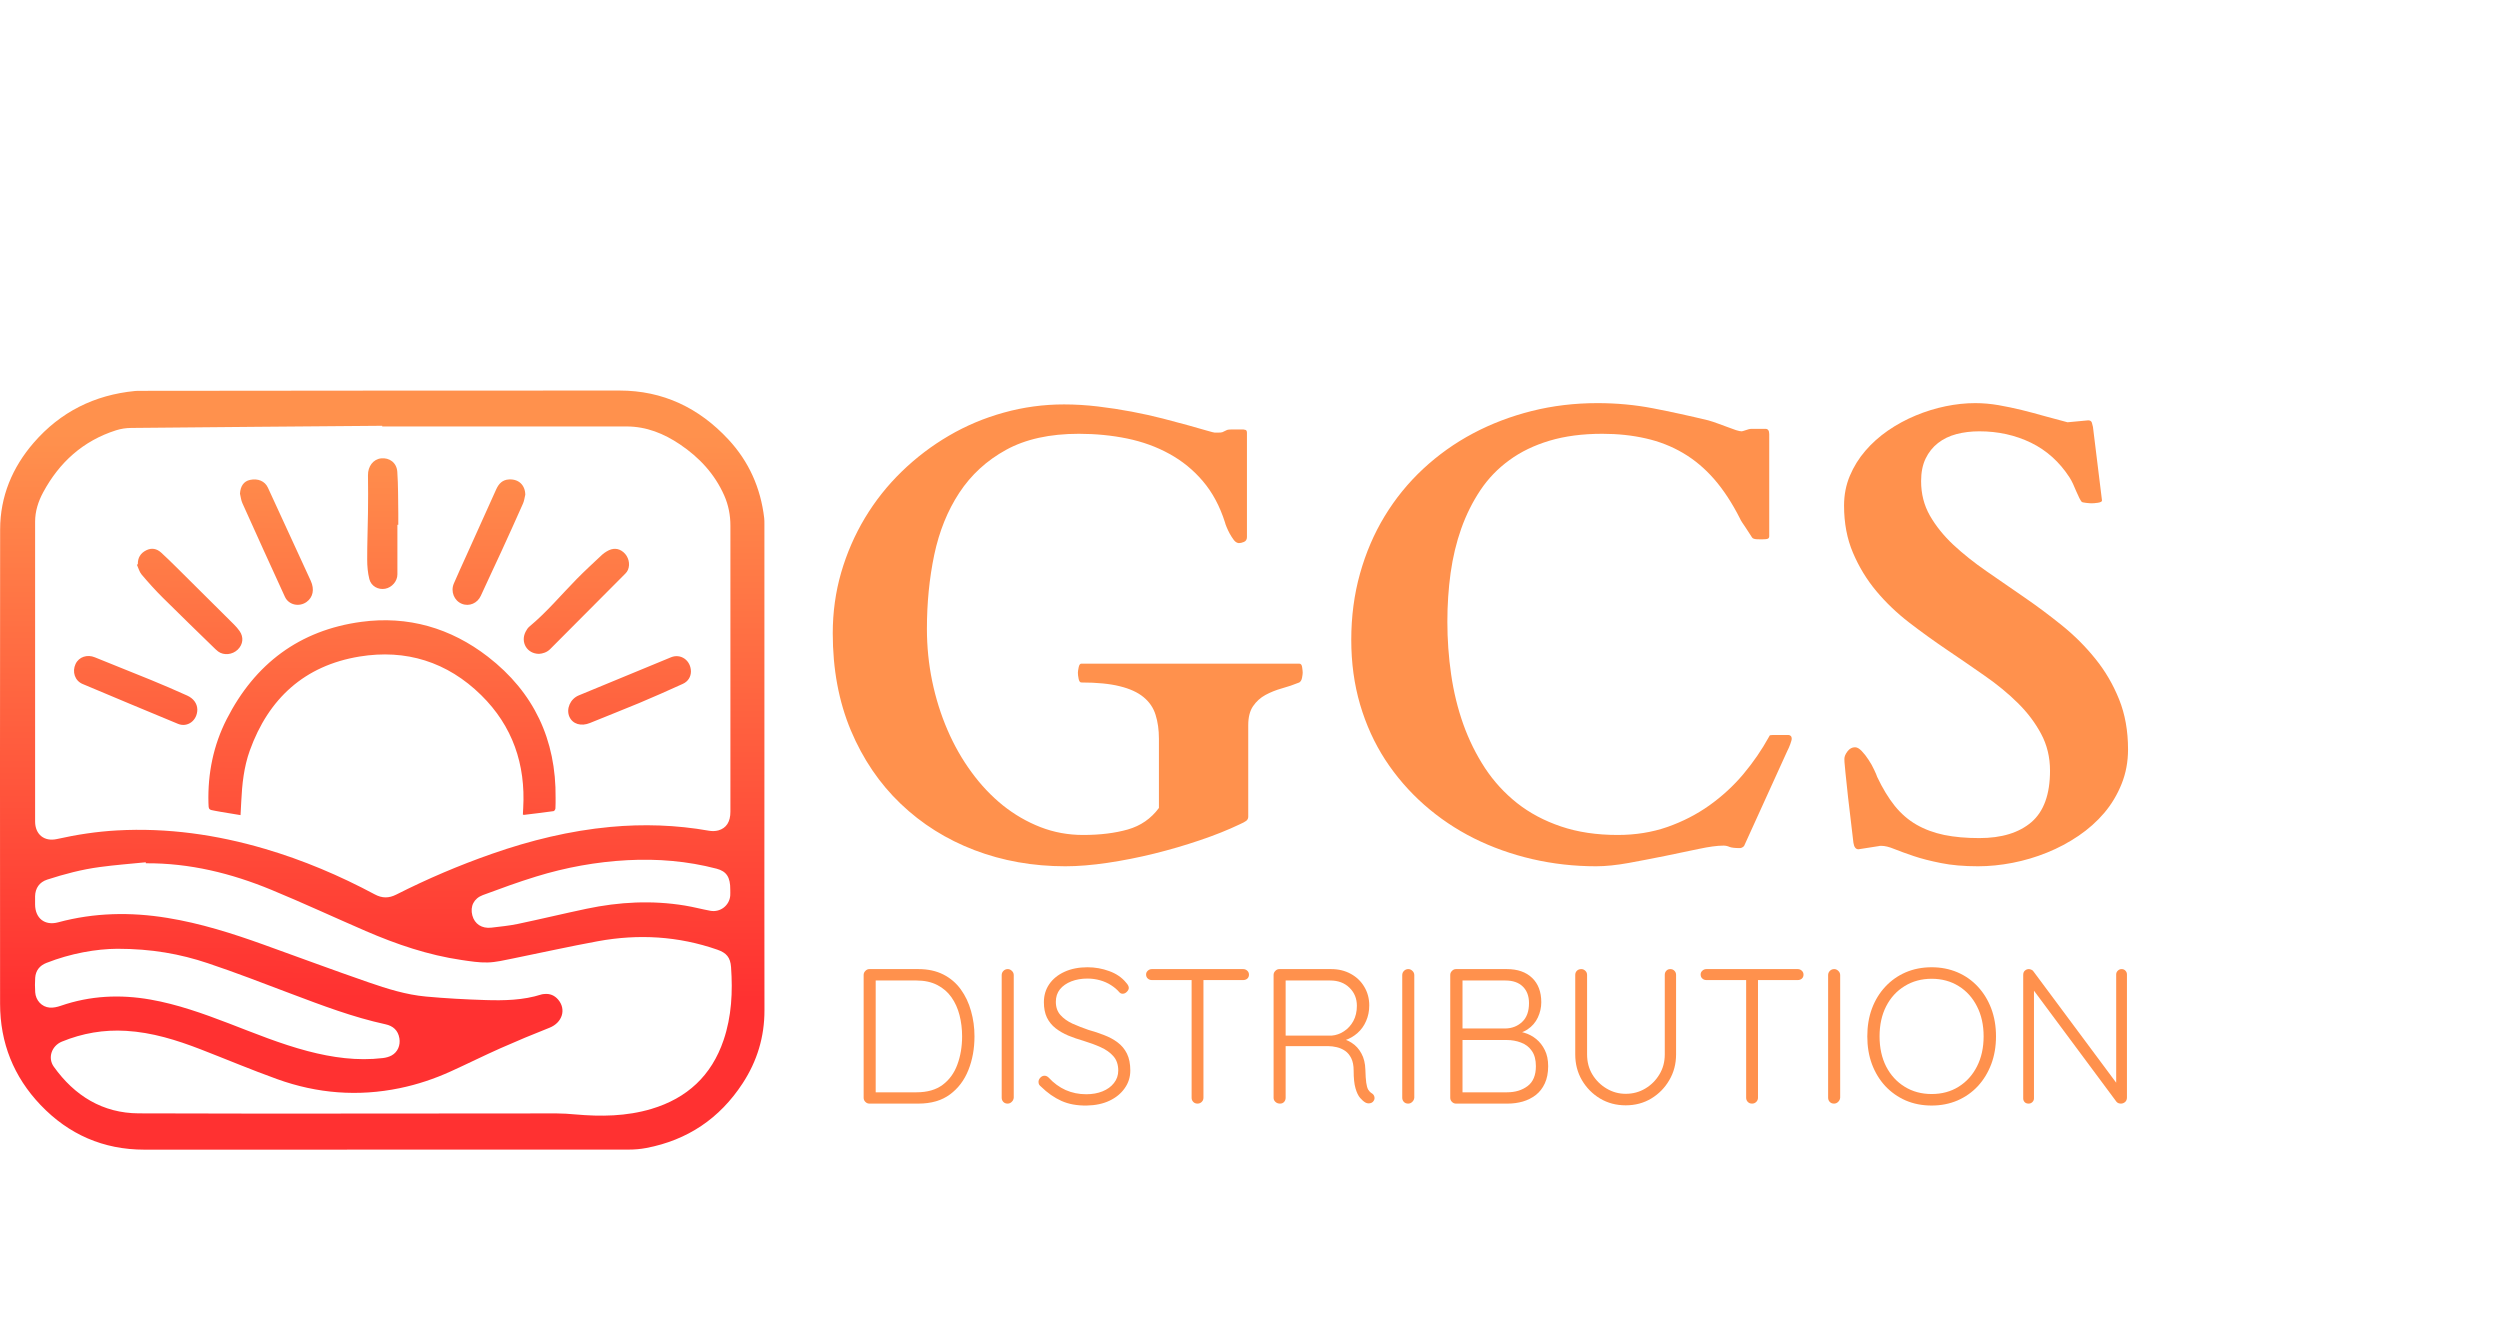 <svg xmlns="http://www.w3.org/2000/svg" xmlns:xlink="http://www.w3.org/1999/xlink" width="484" zoomAndPan="magnify" viewBox="0 0 363 192" height="256" preserveAspectRatio="xMidYMid meet" version="1.0"><defs><g/><clipPath id="fca729db07"><path d="M 0 56.695 L 111 56.695 L 111 166.945 L 0 166.945 Z M 0 56.695 " clip-rule="nonzero"/></clipPath><clipPath id="5cd22dae1b"><path d="M 110.992 111.797 C 110.992 123.43 110.977 135.059 111 146.691 C 111.008 150.559 109.93 154.09 107.832 157.297 C 104.504 162.398 99.828 165.547 93.844 166.688 C 92.98 166.855 92.086 166.922 91.207 166.922 C 67.789 166.938 44.371 166.938 20.953 166.93 C 15.016 166.93 9.977 164.73 5.891 160.445 C 1.984 156.348 0.012 151.418 0.012 145.738 C 0 122.785 -0.012 99.828 0.02 76.875 C 0.027 72.082 1.781 67.883 4.895 64.285 C 8.773 59.809 13.715 57.348 19.594 56.773 C 19.879 56.742 20.172 56.75 20.457 56.75 C 43.625 56.73 66.785 56.699 89.949 56.707 C 96.25 56.707 101.492 59.215 105.754 63.801 C 108.746 67.016 110.449 70.852 110.961 75.219 C 110.996 75.504 110.992 75.797 110.992 76.086 C 110.992 87.988 110.992 99.895 110.992 111.797 L 110.988 111.797 Z M 55.5 61.926 C 55.5 61.891 55.5 61.859 55.5 61.824 C 43.352 61.926 31.199 62.016 19.051 62.137 C 18.312 62.141 17.551 62.254 16.848 62.48 C 12.07 64.004 8.613 67.125 6.258 71.504 C 5.551 72.816 5.098 74.238 5.098 75.75 C 5.09 90.262 5.09 104.766 5.098 119.277 C 5.098 121.168 6.43 122.238 8.27 121.828 C 11.145 121.184 14.047 120.742 16.988 120.578 C 24.312 120.172 31.461 121.191 38.477 123.258 C 44.02 124.891 49.32 127.137 54.414 129.863 C 55.492 130.441 56.461 130.441 57.551 129.887 C 62.043 127.609 66.664 125.641 71.422 123.977 C 77.008 122.023 82.719 120.621 88.621 120.07 C 93.414 119.625 98.191 119.781 102.938 120.621 C 103.375 120.699 103.867 120.691 104.293 120.578 C 105.48 120.25 106.055 119.316 106.055 117.863 C 106.055 104.02 106.055 90.172 106.055 76.328 C 106.055 74.809 105.777 73.348 105.164 71.957 C 103.781 68.824 101.543 66.422 98.738 64.531 C 96.402 62.957 93.863 61.922 90.984 61.922 C 79.156 61.926 67.328 61.926 55.5 61.926 Z M 21.176 125.352 C 21.172 125.301 21.168 125.254 21.164 125.203 C 18.938 125.426 16.699 125.594 14.48 125.895 C 11.883 126.242 9.352 126.91 6.855 127.719 C 5.727 128.086 5.121 128.953 5.094 130.141 C 5.086 130.531 5.09 130.926 5.094 131.316 C 5.102 133.332 6.5 134.445 8.441 133.922 C 13.684 132.504 18.977 132.41 24.309 133.281 C 29.113 134.062 33.723 135.523 38.285 137.164 C 43.355 138.984 48.406 140.871 53.496 142.629 C 56.207 143.566 58.969 144.438 61.844 144.699 C 64.699 144.961 67.57 145.117 70.441 145.207 C 73.191 145.293 75.949 145.246 78.617 144.395 C 78.746 144.352 78.887 144.344 79.02 144.332 C 79.844 144.242 80.52 144.527 81.055 145.156 C 82.258 146.582 81.629 148.496 79.801 149.223 C 77.414 150.164 75.043 151.152 72.699 152.191 C 70.262 153.273 67.871 154.469 65.441 155.57 C 63.066 156.648 60.602 157.473 58.047 158 C 52 159.254 46.059 158.781 40.273 156.699 C 36.531 155.355 32.863 153.809 29.156 152.371 C 25.656 151.016 22.094 149.902 18.312 149.68 C 15.086 149.484 11.977 150.016 8.988 151.242 C 7.492 151.859 6.895 153.598 7.809 154.883 C 10.832 159.113 14.918 161.641 20.148 161.66 C 40.375 161.73 60.598 161.668 80.824 161.668 C 81.719 161.668 82.621 161.734 83.516 161.812 C 87.25 162.145 90.953 162.098 94.582 161.016 C 99.766 159.469 103.316 156.188 105.066 151.023 C 106.234 147.574 106.402 144.016 106.148 140.422 C 106.051 139.027 105.488 138.355 104.164 137.895 C 98.492 135.918 92.691 135.586 86.816 136.664 C 82.672 137.422 78.559 138.348 74.43 139.18 C 73.23 139.418 72.023 139.719 70.812 139.75 C 69.547 139.785 68.27 139.574 67.012 139.391 C 62.168 138.68 57.57 137.117 53.094 135.18 C 48.523 133.203 44.008 131.102 39.406 129.203 C 33.578 126.797 27.531 125.305 21.172 125.348 Z M 17.035 137.762 C 13.988 137.781 10.293 138.418 6.738 139.816 C 5.762 140.199 5.188 140.914 5.109 141.965 C 5.062 142.66 5.066 143.359 5.109 144.059 C 5.18 145.25 6.059 146.219 7.227 146.305 C 7.75 146.344 8.312 146.215 8.816 146.043 C 13.082 144.566 17.43 144.363 21.844 145.137 C 25.762 145.828 29.492 147.164 33.191 148.582 C 36.98 150.039 40.738 151.586 44.68 152.621 C 48.254 153.559 51.875 154.07 55.574 153.633 C 56.02 153.582 56.488 153.461 56.875 153.246 C 57.75 152.758 58.16 151.777 57.992 150.758 C 57.801 149.605 57.074 148.965 55.977 148.727 C 51.262 147.703 46.766 145.988 42.266 144.293 C 38.246 142.773 34.234 141.215 30.16 139.852 C 26.164 138.516 22.035 137.762 17.035 137.762 Z M 106.035 129.184 C 106.055 127.375 105.492 126.512 104.047 126.133 C 99.801 125.023 95.488 124.672 91.113 124.898 C 86.594 125.137 82.172 125.941 77.855 127.27 C 75.246 128.07 72.676 129.016 70.113 129.965 C 68.785 130.457 68.242 131.621 68.582 132.914 C 68.91 134.164 69.965 134.859 71.348 134.695 C 72.629 134.543 73.918 134.418 75.18 134.156 C 78.52 133.453 81.84 132.652 85.176 131.949 C 89.906 130.953 94.672 130.699 99.457 131.488 C 100.695 131.691 101.914 132.02 103.148 132.246 C 104.582 132.508 105.91 131.48 106.031 130.051 C 106.055 129.766 106.035 129.473 106.035 129.184 Z M 35.031 116.363 C 35.148 113.852 35.418 111.352 36.27 108.98 C 38.988 101.426 44.215 96.645 52.188 95.332 C 58.941 94.223 64.957 96.102 69.867 100.934 C 74.426 105.414 76.332 110.98 75.969 117.344 C 75.949 117.66 75.938 117.977 75.922 118.273 C 76.02 118.305 76.051 118.328 76.082 118.32 C 77.516 118.148 78.949 117.977 80.379 117.777 C 80.488 117.762 80.637 117.535 80.648 117.398 C 80.684 116.891 80.664 116.375 80.672 115.867 C 80.766 107.41 77.516 100.516 70.844 95.355 C 65.441 91.176 59.234 89.379 52.457 90.293 C 43.492 91.504 37.012 96.379 32.918 104.418 C 30.98 108.219 30.156 112.301 30.266 116.57 C 30.289 117.566 30.297 117.566 31.219 117.727 C 31.504 117.773 31.789 117.832 32.074 117.883 C 33.004 118.039 33.938 118.191 34.926 118.355 C 34.961 117.648 35 117.004 35.031 116.363 Z M 19.879 81.992 C 20.102 82.473 20.23 83.031 20.559 83.418 C 21.547 84.586 22.574 85.727 23.66 86.805 C 26.176 89.312 28.738 91.777 31.285 94.262 C 31.406 94.379 31.535 94.492 31.672 94.594 C 32.492 95.203 33.746 95.078 34.523 94.32 C 35.297 93.562 35.41 92.52 34.789 91.629 C 34.547 91.281 34.262 90.961 33.961 90.66 C 31.191 87.898 28.414 85.141 25.637 82.387 C 24.898 81.656 24.16 80.93 23.391 80.23 C 22.754 79.656 22.012 79.508 21.219 79.91 C 20.395 80.324 19.988 81.004 20.016 81.934 C 19.973 81.953 19.926 81.973 19.879 81.992 Z M 79.895 94.238 C 83.531 90.586 87.168 86.934 90.805 83.281 C 90.957 83.129 91.098 82.941 91.18 82.742 C 91.539 81.879 91.262 80.816 90.535 80.188 C 89.816 79.57 88.984 79.523 88.09 80.066 C 87.859 80.207 87.629 80.359 87.43 80.543 C 86.195 81.711 84.934 82.855 83.746 84.066 C 81.469 86.383 79.387 88.887 76.875 90.973 C 76.637 91.168 76.449 91.461 76.309 91.746 C 75.551 93.258 76.516 94.926 78.266 94.941 C 78.809 94.902 79.41 94.727 79.898 94.238 Z M 73.93 69.613 C 72.953 69.656 72.418 70.242 72.055 71.039 C 70.613 74.215 69.188 77.398 67.754 80.582 C 67.133 81.961 66.496 83.336 65.898 84.727 C 65.398 85.883 65.945 87.227 67.062 87.672 C 68.141 88.109 69.328 87.582 69.812 86.512 C 70.789 84.359 71.809 82.227 72.797 80.074 C 73.859 77.758 74.914 75.434 75.945 73.102 C 76.121 72.703 76.164 72.25 76.273 71.824 C 76.242 70.422 75.309 69.547 73.93 69.613 Z M 35.191 73.051 C 37.238 77.594 39.289 82.137 41.371 86.66 C 41.922 87.852 43.445 88.168 44.512 87.406 C 45.449 86.734 45.691 85.578 45.121 84.332 C 43.051 79.816 40.973 75.305 38.895 70.797 C 38.461 69.859 37.453 69.434 36.309 69.68 C 35.402 69.875 34.91 70.574 34.844 71.68 C 34.957 72.137 35 72.629 35.191 73.051 Z M 57.832 76.199 C 57.832 75.656 57.84 75.109 57.832 74.566 C 57.797 72.543 57.828 70.512 57.688 68.496 C 57.594 67.176 56.539 66.422 55.332 66.555 C 54.188 66.68 53.41 67.727 53.43 69 C 53.461 70.836 53.453 72.676 53.43 74.516 C 53.402 76.762 53.309 79.008 53.316 81.254 C 53.316 82.199 53.398 83.168 53.629 84.082 C 53.887 85.121 54.93 85.672 55.93 85.484 C 56.922 85.301 57.707 84.375 57.703 83.398 C 57.699 81 57.703 78.598 57.703 76.199 C 57.746 76.199 57.789 76.199 57.836 76.199 Z M 97.441 95.434 C 95.305 96.309 93.172 97.195 91.039 98.078 C 88.699 99.043 86.359 100 84.023 100.977 C 82.801 101.488 82.184 102.922 82.668 104.055 C 83.141 105.148 84.391 105.504 85.664 104.977 C 88.047 103.992 90.457 103.07 92.836 102.07 C 94.949 101.188 97.039 100.25 99.129 99.305 C 99.93 98.945 100.309 98.266 100.324 97.523 C 100.32 95.875 98.836 94.863 97.441 95.434 Z M 27.188 101 C 25.441 100.207 23.676 99.453 21.902 98.723 C 19.203 97.613 16.48 96.559 13.781 95.445 C 12.676 94.984 11.461 95.363 10.969 96.418 C 10.445 97.539 10.871 98.84 11.98 99.309 C 16.594 101.254 21.219 103.191 25.852 105.105 C 27.215 105.668 28.652 104.633 28.652 103.012 C 28.629 102.121 28.074 101.406 27.188 101 Z M 27.188 101 " clip-rule="nonzero"/></clipPath><linearGradient x1="338.51" gradientTransform="matrix(0.164, 0, 0, 0.164, 0, 56.706)" y1="673.547" x2="340.358" gradientUnits="userSpaceOnUse" y2="-0.967" id="872139aefa"><stop stop-opacity="1" stop-color="rgb(100%, 19.22%, 19.22%)" offset="0"/><stop stop-opacity="1" stop-color="rgb(100%, 19.22%, 19.22%)" offset="0.003"/><stop stop-opacity="1" stop-color="rgb(100%, 19.22%, 19.22%)" offset="0.125"/><stop stop-opacity="1" stop-color="rgb(100%, 19.22%, 19.22%)" offset="0.188"/><stop stop-opacity="1" stop-color="rgb(100%, 19.292%, 19.24%)" offset="0.203"/><stop stop-opacity="1" stop-color="rgb(100%, 19.563%, 19.319%)" offset="0.207"/><stop stop-opacity="1" stop-color="rgb(100%, 19.763%, 19.379%)" offset="0.211"/><stop stop-opacity="1" stop-color="rgb(100%, 19.963%, 19.437%)" offset="0.215"/><stop stop-opacity="1" stop-color="rgb(100%, 20.163%, 19.495%)" offset="0.219"/><stop stop-opacity="1" stop-color="rgb(100%, 20.363%, 19.553%)" offset="0.223"/><stop stop-opacity="1" stop-color="rgb(100%, 20.563%, 19.611%)" offset="0.227"/><stop stop-opacity="1" stop-color="rgb(100%, 20.763%, 19.669%)" offset="0.23"/><stop stop-opacity="1" stop-color="rgb(100%, 20.963%, 19.728%)" offset="0.234"/><stop stop-opacity="1" stop-color="rgb(100%, 21.162%, 19.786%)" offset="0.238"/><stop stop-opacity="1" stop-color="rgb(100%, 21.362%, 19.844%)" offset="0.242"/><stop stop-opacity="1" stop-color="rgb(100%, 21.562%, 19.902%)" offset="0.246"/><stop stop-opacity="1" stop-color="rgb(100%, 21.762%, 19.962%)" offset="0.25"/><stop stop-opacity="1" stop-color="rgb(100%, 21.962%, 20.02%)" offset="0.254"/><stop stop-opacity="1" stop-color="rgb(100%, 22.162%, 20.078%)" offset="0.258"/><stop stop-opacity="1" stop-color="rgb(100%, 22.362%, 20.135%)" offset="0.262"/><stop stop-opacity="1" stop-color="rgb(100%, 22.562%, 20.193%)" offset="0.266"/><stop stop-opacity="1" stop-color="rgb(100%, 22.76%, 20.251%)" offset="0.27"/><stop stop-opacity="1" stop-color="rgb(100%, 22.96%, 20.311%)" offset="0.273"/><stop stop-opacity="1" stop-color="rgb(100%, 23.16%, 20.369%)" offset="0.277"/><stop stop-opacity="1" stop-color="rgb(100%, 23.36%, 20.427%)" offset="0.281"/><stop stop-opacity="1" stop-color="rgb(100%, 23.56%, 20.485%)" offset="0.285"/><stop stop-opacity="1" stop-color="rgb(100%, 23.759%, 20.544%)" offset="0.289"/><stop stop-opacity="1" stop-color="rgb(100%, 23.959%, 20.602%)" offset="0.293"/><stop stop-opacity="1" stop-color="rgb(100%, 24.159%, 20.66%)" offset="0.297"/><stop stop-opacity="1" stop-color="rgb(100%, 24.359%, 20.718%)" offset="0.301"/><stop stop-opacity="1" stop-color="rgb(100%, 24.559%, 20.776%)" offset="0.305"/><stop stop-opacity="1" stop-color="rgb(100%, 24.759%, 20.834%)" offset="0.309"/><stop stop-opacity="1" stop-color="rgb(100%, 24.959%, 20.894%)" offset="0.312"/><stop stop-opacity="1" stop-color="rgb(100%, 25.159%, 20.952%)" offset="0.316"/><stop stop-opacity="1" stop-color="rgb(100%, 25.359%, 21.01%)" offset="0.32"/><stop stop-opacity="1" stop-color="rgb(100%, 25.557%, 21.068%)" offset="0.324"/><stop stop-opacity="1" stop-color="rgb(100%, 25.757%, 21.126%)" offset="0.328"/><stop stop-opacity="1" stop-color="rgb(100%, 25.957%, 21.184%)" offset="0.332"/><stop stop-opacity="1" stop-color="rgb(100%, 26.157%, 21.243%)" offset="0.336"/><stop stop-opacity="1" stop-color="rgb(100%, 26.357%, 21.301%)" offset="0.34"/><stop stop-opacity="1" stop-color="rgb(100%, 26.556%, 21.359%)" offset="0.344"/><stop stop-opacity="1" stop-color="rgb(100%, 26.756%, 21.417%)" offset="0.348"/><stop stop-opacity="1" stop-color="rgb(100%, 26.956%, 21.477%)" offset="0.352"/><stop stop-opacity="1" stop-color="rgb(100%, 27.156%, 21.535%)" offset="0.355"/><stop stop-opacity="1" stop-color="rgb(100%, 27.356%, 21.593%)" offset="0.359"/><stop stop-opacity="1" stop-color="rgb(100%, 27.556%, 21.651%)" offset="0.363"/><stop stop-opacity="1" stop-color="rgb(100%, 27.756%, 21.709%)" offset="0.367"/><stop stop-opacity="1" stop-color="rgb(100%, 27.956%, 21.767%)" offset="0.371"/><stop stop-opacity="1" stop-color="rgb(100%, 28.156%, 21.826%)" offset="0.375"/><stop stop-opacity="1" stop-color="rgb(100%, 28.355%, 21.884%)" offset="0.379"/><stop stop-opacity="1" stop-color="rgb(100%, 28.555%, 21.942%)" offset="0.383"/><stop stop-opacity="1" stop-color="rgb(100%, 28.754%, 22%)" offset="0.387"/><stop stop-opacity="1" stop-color="rgb(100%, 28.954%, 22.06%)" offset="0.391"/><stop stop-opacity="1" stop-color="rgb(100%, 29.153%, 22.118%)" offset="0.395"/><stop stop-opacity="1" stop-color="rgb(100%, 29.353%, 22.176%)" offset="0.398"/><stop stop-opacity="1" stop-color="rgb(100%, 29.553%, 22.234%)" offset="0.402"/><stop stop-opacity="1" stop-color="rgb(100%, 29.753%, 22.292%)" offset="0.406"/><stop stop-opacity="1" stop-color="rgb(100%, 29.953%, 22.35%)" offset="0.41"/><stop stop-opacity="1" stop-color="rgb(100%, 30.153%, 22.409%)" offset="0.414"/><stop stop-opacity="1" stop-color="rgb(100%, 30.353%, 22.467%)" offset="0.418"/><stop stop-opacity="1" stop-color="rgb(100%, 30.553%, 22.525%)" offset="0.422"/><stop stop-opacity="1" stop-color="rgb(100%, 30.753%, 22.583%)" offset="0.426"/><stop stop-opacity="1" stop-color="rgb(100%, 30.952%, 22.643%)" offset="0.43"/><stop stop-opacity="1" stop-color="rgb(100%, 31.152%, 22.701%)" offset="0.434"/><stop stop-opacity="1" stop-color="rgb(100%, 31.352%, 22.758%)" offset="0.438"/><stop stop-opacity="1" stop-color="rgb(100%, 31.551%, 22.816%)" offset="0.441"/><stop stop-opacity="1" stop-color="rgb(100%, 31.75%, 22.874%)" offset="0.445"/><stop stop-opacity="1" stop-color="rgb(100%, 31.95%, 22.932%)" offset="0.449"/><stop stop-opacity="1" stop-color="rgb(100%, 32.15%, 22.992%)" offset="0.453"/><stop stop-opacity="1" stop-color="rgb(100%, 32.35%, 23.05%)" offset="0.457"/><stop stop-opacity="1" stop-color="rgb(100%, 32.55%, 23.108%)" offset="0.461"/><stop stop-opacity="1" stop-color="rgb(100%, 32.75%, 23.166%)" offset="0.465"/><stop stop-opacity="1" stop-color="rgb(100%, 32.95%, 23.224%)" offset="0.469"/><stop stop-opacity="1" stop-color="rgb(100%, 33.15%, 23.282%)" offset="0.473"/><stop stop-opacity="1" stop-color="rgb(100%, 33.35%, 23.341%)" offset="0.477"/><stop stop-opacity="1" stop-color="rgb(100%, 33.55%, 23.399%)" offset="0.48"/><stop stop-opacity="1" stop-color="rgb(100%, 33.749%, 23.457%)" offset="0.484"/><stop stop-opacity="1" stop-color="rgb(100%, 33.949%, 23.515%)" offset="0.488"/><stop stop-opacity="1" stop-color="rgb(100%, 34.149%, 23.575%)" offset="0.492"/><stop stop-opacity="1" stop-color="rgb(100%, 34.349%, 23.633%)" offset="0.496"/><stop stop-opacity="1" stop-color="rgb(100%, 34.549%, 23.691%)" offset="0.5"/><stop stop-opacity="1" stop-color="rgb(100%, 34.747%, 23.749%)" offset="0.504"/><stop stop-opacity="1" stop-color="rgb(100%, 34.947%, 23.807%)" offset="0.508"/><stop stop-opacity="1" stop-color="rgb(100%, 35.147%, 23.865%)" offset="0.512"/><stop stop-opacity="1" stop-color="rgb(100%, 35.347%, 23.924%)" offset="0.516"/><stop stop-opacity="1" stop-color="rgb(100%, 35.547%, 23.982%)" offset="0.52"/><stop stop-opacity="1" stop-color="rgb(100%, 35.747%, 24.04%)" offset="0.523"/><stop stop-opacity="1" stop-color="rgb(100%, 35.947%, 24.098%)" offset="0.527"/><stop stop-opacity="1" stop-color="rgb(100%, 36.147%, 24.158%)" offset="0.531"/><stop stop-opacity="1" stop-color="rgb(100%, 36.346%, 24.216%)" offset="0.535"/><stop stop-opacity="1" stop-color="rgb(100%, 36.546%, 24.274%)" offset="0.539"/><stop stop-opacity="1" stop-color="rgb(100%, 36.746%, 24.332%)" offset="0.543"/><stop stop-opacity="1" stop-color="rgb(100%, 36.946%, 24.39%)" offset="0.547"/><stop stop-opacity="1" stop-color="rgb(100%, 37.146%, 24.448%)" offset="0.551"/><stop stop-opacity="1" stop-color="rgb(100%, 37.346%, 24.507%)" offset="0.555"/><stop stop-opacity="1" stop-color="rgb(100%, 37.544%, 24.565%)" offset="0.559"/><stop stop-opacity="1" stop-color="rgb(100%, 37.744%, 24.623%)" offset="0.562"/><stop stop-opacity="1" stop-color="rgb(100%, 37.944%, 24.681%)" offset="0.566"/><stop stop-opacity="1" stop-color="rgb(100%, 38.144%, 24.741%)" offset="0.57"/><stop stop-opacity="1" stop-color="rgb(100%, 38.344%, 24.799%)" offset="0.574"/><stop stop-opacity="1" stop-color="rgb(100%, 38.544%, 24.857%)" offset="0.578"/><stop stop-opacity="1" stop-color="rgb(100%, 38.744%, 24.915%)" offset="0.582"/><stop stop-opacity="1" stop-color="rgb(100%, 38.943%, 24.973%)" offset="0.586"/><stop stop-opacity="1" stop-color="rgb(100%, 39.143%, 25.031%)" offset="0.59"/><stop stop-opacity="1" stop-color="rgb(100%, 39.343%, 25.09%)" offset="0.594"/><stop stop-opacity="1" stop-color="rgb(100%, 39.543%, 25.148%)" offset="0.598"/><stop stop-opacity="1" stop-color="rgb(100%, 39.743%, 25.206%)" offset="0.602"/><stop stop-opacity="1" stop-color="rgb(100%, 39.943%, 25.264%)" offset="0.605"/><stop stop-opacity="1" stop-color="rgb(100%, 40.143%, 25.322%)" offset="0.609"/><stop stop-opacity="1" stop-color="rgb(100%, 40.341%, 25.38%)" offset="0.613"/><stop stop-opacity="1" stop-color="rgb(100%, 40.541%, 25.439%)" offset="0.617"/><stop stop-opacity="1" stop-color="rgb(100%, 40.741%, 25.497%)" offset="0.621"/><stop stop-opacity="1" stop-color="rgb(100%, 40.941%, 25.555%)" offset="0.625"/><stop stop-opacity="1" stop-color="rgb(100%, 41.141%, 25.613%)" offset="0.629"/><stop stop-opacity="1" stop-color="rgb(100%, 41.341%, 25.673%)" offset="0.633"/><stop stop-opacity="1" stop-color="rgb(100%, 41.541%, 25.731%)" offset="0.637"/><stop stop-opacity="1" stop-color="rgb(100%, 41.74%, 25.789%)" offset="0.641"/><stop stop-opacity="1" stop-color="rgb(100%, 41.94%, 25.847%)" offset="0.645"/><stop stop-opacity="1" stop-color="rgb(100%, 42.14%, 25.905%)" offset="0.648"/><stop stop-opacity="1" stop-color="rgb(100%, 42.34%, 25.963%)" offset="0.652"/><stop stop-opacity="1" stop-color="rgb(100%, 42.54%, 26.022%)" offset="0.656"/><stop stop-opacity="1" stop-color="rgb(100%, 42.74%, 26.08%)" offset="0.66"/><stop stop-opacity="1" stop-color="rgb(100%, 42.94%, 26.138%)" offset="0.664"/><stop stop-opacity="1" stop-color="rgb(100%, 43.14%, 26.196%)" offset="0.668"/><stop stop-opacity="1" stop-color="rgb(100%, 43.34%, 26.256%)" offset="0.672"/><stop stop-opacity="1" stop-color="rgb(100%, 43.538%, 26.314%)" offset="0.676"/><stop stop-opacity="1" stop-color="rgb(100%, 43.738%, 26.372%)" offset="0.68"/><stop stop-opacity="1" stop-color="rgb(100%, 43.938%, 26.43%)" offset="0.684"/><stop stop-opacity="1" stop-color="rgb(100%, 44.138%, 26.488%)" offset="0.688"/><stop stop-opacity="1" stop-color="rgb(100%, 44.337%, 26.546%)" offset="0.691"/><stop stop-opacity="1" stop-color="rgb(100%, 44.537%, 26.605%)" offset="0.695"/><stop stop-opacity="1" stop-color="rgb(100%, 44.737%, 26.663%)" offset="0.699"/><stop stop-opacity="1" stop-color="rgb(100%, 44.937%, 26.721%)" offset="0.703"/><stop stop-opacity="1" stop-color="rgb(100%, 45.137%, 26.779%)" offset="0.707"/><stop stop-opacity="1" stop-color="rgb(100%, 45.337%, 26.839%)" offset="0.711"/><stop stop-opacity="1" stop-color="rgb(100%, 45.537%, 26.897%)" offset="0.715"/><stop stop-opacity="1" stop-color="rgb(100%, 45.737%, 26.955%)" offset="0.719"/><stop stop-opacity="1" stop-color="rgb(100%, 45.937%, 27.013%)" offset="0.723"/><stop stop-opacity="1" stop-color="rgb(100%, 46.136%, 27.071%)" offset="0.727"/><stop stop-opacity="1" stop-color="rgb(100%, 46.335%, 27.129%)" offset="0.73"/><stop stop-opacity="1" stop-color="rgb(100%, 46.535%, 27.188%)" offset="0.734"/><stop stop-opacity="1" stop-color="rgb(100%, 46.735%, 27.246%)" offset="0.738"/><stop stop-opacity="1" stop-color="rgb(100%, 46.935%, 27.304%)" offset="0.742"/><stop stop-opacity="1" stop-color="rgb(100%, 47.134%, 27.362%)" offset="0.746"/><stop stop-opacity="1" stop-color="rgb(100%, 47.334%, 27.42%)" offset="0.75"/><stop stop-opacity="1" stop-color="rgb(100%, 47.534%, 27.478%)" offset="0.754"/><stop stop-opacity="1" stop-color="rgb(100%, 47.734%, 27.538%)" offset="0.758"/><stop stop-opacity="1" stop-color="rgb(100%, 47.934%, 27.596%)" offset="0.762"/><stop stop-opacity="1" stop-color="rgb(100%, 48.134%, 27.654%)" offset="0.766"/><stop stop-opacity="1" stop-color="rgb(100%, 48.334%, 27.711%)" offset="0.77"/><stop stop-opacity="1" stop-color="rgb(100%, 48.534%, 27.771%)" offset="0.773"/><stop stop-opacity="1" stop-color="rgb(100%, 48.734%, 27.829%)" offset="0.777"/><stop stop-opacity="1" stop-color="rgb(100%, 48.933%, 27.887%)" offset="0.781"/><stop stop-opacity="1" stop-color="rgb(100%, 49.133%, 27.945%)" offset="0.785"/><stop stop-opacity="1" stop-color="rgb(100%, 49.333%, 28.003%)" offset="0.789"/><stop stop-opacity="1" stop-color="rgb(100%, 49.532%, 28.061%)" offset="0.793"/><stop stop-opacity="1" stop-color="rgb(100%, 49.731%, 28.12%)" offset="0.797"/><stop stop-opacity="1" stop-color="rgb(100%, 49.931%, 28.178%)" offset="0.801"/><stop stop-opacity="1" stop-color="rgb(100%, 50.131%, 28.236%)" offset="0.805"/><stop stop-opacity="1" stop-color="rgb(100%, 50.331%, 28.294%)" offset="0.809"/><stop stop-opacity="1" stop-color="rgb(100%, 50.531%, 28.354%)" offset="0.812"/><stop stop-opacity="1" stop-color="rgb(100%, 50.731%, 28.412%)" offset="0.816"/><stop stop-opacity="1" stop-color="rgb(100%, 50.931%, 28.47%)" offset="0.82"/><stop stop-opacity="1" stop-color="rgb(100%, 51.131%, 28.528%)" offset="0.824"/><stop stop-opacity="1" stop-color="rgb(100%, 51.331%, 28.586%)" offset="0.828"/><stop stop-opacity="1" stop-color="rgb(100%, 51.53%, 28.644%)" offset="0.832"/><stop stop-opacity="1" stop-color="rgb(100%, 51.73%, 28.703%)" offset="0.836"/><stop stop-opacity="1" stop-color="rgb(100%, 51.93%, 28.761%)" offset="0.84"/><stop stop-opacity="1" stop-color="rgb(100%, 52.13%, 28.819%)" offset="0.844"/><stop stop-opacity="1" stop-color="rgb(100%, 52.328%, 28.877%)" offset="0.848"/><stop stop-opacity="1" stop-color="rgb(100%, 52.528%, 28.937%)" offset="0.852"/><stop stop-opacity="1" stop-color="rgb(100%, 52.728%, 28.995%)" offset="0.855"/><stop stop-opacity="1" stop-color="rgb(100%, 52.928%, 29.053%)" offset="0.859"/><stop stop-opacity="1" stop-color="rgb(100%, 53.128%, 29.111%)" offset="0.863"/><stop stop-opacity="1" stop-color="rgb(100%, 53.328%, 29.169%)" offset="0.867"/><stop stop-opacity="1" stop-color="rgb(100%, 53.528%, 29.227%)" offset="0.871"/><stop stop-opacity="1" stop-color="rgb(100%, 53.728%, 29.286%)" offset="0.875"/><stop stop-opacity="1" stop-color="rgb(100%, 53.928%, 29.344%)" offset="0.879"/><stop stop-opacity="1" stop-color="rgb(100%, 54.128%, 29.402%)" offset="0.883"/><stop stop-opacity="1" stop-color="rgb(100%, 54.327%, 29.46%)" offset="0.887"/><stop stop-opacity="1" stop-color="rgb(100%, 54.527%, 29.52%)" offset="0.891"/><stop stop-opacity="1" stop-color="rgb(100%, 54.727%, 29.578%)" offset="0.895"/><stop stop-opacity="1" stop-color="rgb(100%, 54.927%, 29.636%)" offset="0.898"/><stop stop-opacity="1" stop-color="rgb(100%, 55.127%, 29.694%)" offset="0.902"/><stop stop-opacity="1" stop-color="rgb(100%, 55.327%, 29.752%)" offset="0.906"/><stop stop-opacity="1" stop-color="rgb(100%, 55.525%, 29.81%)" offset="0.91"/><stop stop-opacity="1" stop-color="rgb(100%, 55.725%, 29.869%)" offset="0.914"/><stop stop-opacity="1" stop-color="rgb(100%, 55.925%, 29.927%)" offset="0.918"/><stop stop-opacity="1" stop-color="rgb(100%, 56.125%, 29.985%)" offset="0.922"/><stop stop-opacity="1" stop-color="rgb(100%, 56.325%, 30.043%)" offset="0.926"/><stop stop-opacity="1" stop-color="rgb(100%, 56.525%, 30.101%)" offset="0.93"/><stop stop-opacity="1" stop-color="rgb(100%, 56.691%, 30.15%)" offset="0.938"/><stop stop-opacity="1" stop-color="rgb(100%, 56.859%, 30.199%)" offset="0.997"/><stop stop-opacity="1" stop-color="rgb(100%, 56.859%, 30.199%)" offset="1"/></linearGradient><clipPath id="1aec7af9ff"><rect x="0" width="199" y="0" height="127"/></clipPath><clipPath id="2ded29280e"><rect x="0" width="190" y="0" height="36"/></clipPath></defs><g clip-path="url(#fca729db07)"><g clip-path="url(#5cd22dae1b)"><path fill="url(#872139aefa)" d="M 0 56.699 L 0 166.938 L 111 166.938 L 111 56.699 Z M 0 56.699 " fill-rule="nonzero"/></g></g><g transform="matrix(1, 0, 0, 1, 115, 32)"><g clip-path="url(#1aec7af9ff)"><g fill="#ff914d" fill-opacity="1"><g transform="translate(0.682, 92.549)"><g><path d="M 5.234 -32.594 C 5.234 -35.656 5.641 -38.594 6.453 -41.406 C 7.273 -44.227 8.426 -46.875 9.906 -49.344 C 11.395 -51.82 13.176 -54.066 15.25 -56.078 C 17.332 -58.098 19.613 -59.832 22.094 -61.281 C 24.582 -62.738 27.242 -63.859 30.078 -64.641 C 32.91 -65.43 35.828 -65.828 38.828 -65.828 C 40.43 -65.828 42.066 -65.727 43.734 -65.531 C 45.398 -65.332 47.031 -65.082 48.625 -64.781 C 50.219 -64.477 51.723 -64.145 53.141 -63.781 C 54.566 -63.414 55.816 -63.082 56.891 -62.781 C 57.973 -62.477 58.852 -62.227 59.531 -62.031 C 60.219 -61.832 60.602 -61.734 60.688 -61.734 L 61.234 -61.734 C 61.484 -61.734 61.676 -61.754 61.812 -61.797 C 61.945 -61.848 62.066 -61.906 62.172 -61.969 C 62.273 -62.031 62.383 -62.082 62.5 -62.125 C 62.625 -62.164 62.812 -62.188 63.062 -62.188 L 64.875 -62.188 C 64.938 -62.188 65.035 -62.164 65.172 -62.125 C 65.305 -62.082 65.375 -61.938 65.375 -61.688 L 65.375 -46.562 C 65.375 -46.219 65.227 -45.984 64.938 -45.859 C 64.656 -45.742 64.406 -45.688 64.188 -45.688 C 63.914 -45.719 63.676 -45.867 63.469 -46.141 C 63.258 -46.422 63.062 -46.727 62.875 -47.062 C 62.695 -47.395 62.547 -47.711 62.422 -48.016 C 62.297 -48.316 62.219 -48.539 62.188 -48.688 C 61.438 -51.051 60.367 -53.047 58.984 -54.672 C 57.609 -56.297 55.988 -57.617 54.125 -58.641 C 52.258 -59.672 50.211 -60.414 47.984 -60.875 C 45.754 -61.332 43.414 -61.562 40.969 -61.562 C 36.75 -61.562 33.227 -60.785 30.406 -59.234 C 27.594 -57.691 25.328 -55.613 23.609 -53 C 21.898 -50.395 20.688 -47.391 19.969 -43.984 C 19.258 -40.578 18.906 -36.992 18.906 -33.234 C 18.906 -30.66 19.16 -28.129 19.672 -25.641 C 20.191 -23.148 20.93 -20.789 21.891 -18.562 C 22.848 -16.344 24.008 -14.301 25.375 -12.438 C 26.738 -10.57 28.258 -8.961 29.938 -7.609 C 31.625 -6.266 33.441 -5.211 35.391 -4.453 C 37.348 -3.691 39.414 -3.312 41.594 -3.312 C 44.051 -3.312 46.211 -3.578 48.078 -4.109 C 49.941 -4.641 51.445 -5.68 52.594 -7.234 L 52.594 -17.281 C 52.594 -18.582 52.43 -19.738 52.109 -20.75 C 51.797 -21.77 51.211 -22.629 50.359 -23.328 C 49.516 -24.023 48.363 -24.551 46.906 -24.906 C 45.457 -25.27 43.598 -25.453 41.328 -25.453 C 41.141 -25.453 41.008 -25.625 40.938 -25.969 C 40.863 -26.32 40.828 -26.625 40.828 -26.875 C 40.828 -27.02 40.863 -27.273 40.938 -27.641 C 41.008 -28.004 41.141 -28.188 41.328 -28.188 L 72.969 -28.188 C 73.207 -28.188 73.348 -28.008 73.391 -27.656 C 73.441 -27.312 73.469 -27.051 73.469 -26.875 C 73.469 -26.719 73.438 -26.473 73.375 -26.141 C 73.312 -25.805 73.176 -25.578 72.969 -25.453 C 72.145 -25.117 71.301 -24.832 70.438 -24.594 C 69.582 -24.352 68.789 -24.035 68.062 -23.641 C 67.332 -23.242 66.734 -22.703 66.266 -22.016 C 65.797 -21.336 65.562 -20.41 65.562 -19.234 L 65.562 -5.953 C 65.562 -5.711 65.461 -5.516 65.266 -5.359 C 65.066 -5.211 64.754 -5.047 64.328 -4.859 C 62.629 -4.047 60.703 -3.273 58.547 -2.547 C 56.398 -1.816 54.191 -1.172 51.922 -0.609 C 49.648 -0.047 47.391 0.398 45.141 0.734 C 42.898 1.066 40.852 1.234 39 1.234 C 34.301 1.234 29.906 0.453 25.812 -1.109 C 21.727 -2.672 18.156 -4.914 15.094 -7.844 C 12.031 -10.77 9.617 -14.32 7.859 -18.5 C 6.109 -22.688 5.234 -27.383 5.234 -32.594 Z M 5.234 -32.594 "/></g></g><g transform="translate(76.423, 92.549)"><g><path d="M 4.781 -31.641 C 4.781 -35.035 5.203 -38.238 6.047 -41.25 C 6.891 -44.27 8.082 -47.051 9.625 -49.594 C 11.176 -52.145 13.039 -54.438 15.219 -56.469 C 17.406 -58.5 19.82 -60.219 22.469 -61.625 C 25.125 -63.031 27.969 -64.113 31 -64.875 C 34.031 -65.633 37.203 -66.016 40.516 -66.016 C 43.297 -66.016 45.984 -65.766 48.578 -65.266 C 51.172 -64.766 53.848 -64.18 56.609 -63.516 C 57.055 -63.391 57.531 -63.234 58.031 -63.047 C 58.531 -62.867 59 -62.695 59.438 -62.531 C 59.883 -62.363 60.285 -62.219 60.641 -62.094 C 61.004 -61.977 61.281 -61.922 61.469 -61.922 C 61.531 -61.922 61.734 -61.977 62.078 -62.094 C 62.43 -62.219 62.68 -62.281 62.828 -62.281 L 64.922 -62.281 C 65.285 -62.281 65.469 -62.023 65.469 -61.516 L 65.469 -46.688 C 65.469 -46.508 65.398 -46.391 65.266 -46.328 C 65.129 -46.266 64.832 -46.234 64.375 -46.234 C 64.281 -46.234 64.047 -46.238 63.672 -46.25 C 63.297 -46.27 63.062 -46.359 62.969 -46.516 C 62.906 -46.598 62.789 -46.773 62.625 -47.047 C 62.457 -47.328 62.273 -47.609 62.078 -47.891 C 61.879 -48.18 61.695 -48.453 61.531 -48.703 C 61.363 -48.961 61.266 -49.141 61.234 -49.234 C 60.086 -51.504 58.832 -53.422 57.469 -54.984 C 56.102 -56.547 54.594 -57.812 52.938 -58.781 C 51.289 -59.75 49.492 -60.453 47.547 -60.891 C 45.609 -61.336 43.504 -61.562 41.234 -61.562 C 38.359 -61.562 35.805 -61.227 33.578 -60.562 C 31.348 -59.895 29.398 -58.953 27.734 -57.734 C 26.066 -56.523 24.664 -55.07 23.531 -53.375 C 22.395 -51.676 21.469 -49.816 20.75 -47.797 C 20.039 -45.785 19.523 -43.633 19.203 -41.344 C 18.891 -39.062 18.734 -36.707 18.734 -34.281 C 18.734 -31.707 18.914 -29.156 19.281 -26.625 C 19.645 -24.094 20.234 -21.68 21.047 -19.391 C 21.867 -17.098 22.922 -14.973 24.203 -13.016 C 25.492 -11.066 27.047 -9.375 28.859 -7.938 C 30.68 -6.5 32.805 -5.367 35.234 -4.547 C 37.66 -3.723 40.406 -3.312 43.469 -3.312 C 46.039 -3.312 48.441 -3.695 50.672 -4.469 C 52.898 -5.25 54.938 -6.297 56.781 -7.609 C 58.633 -8.93 60.281 -10.445 61.719 -12.156 C 63.156 -13.875 64.391 -15.672 65.422 -17.547 C 65.484 -17.703 65.551 -17.785 65.625 -17.797 C 65.695 -17.816 65.812 -17.828 65.969 -17.828 L 68.281 -17.828 C 68.375 -17.828 68.473 -17.785 68.578 -17.703 C 68.68 -17.629 68.734 -17.473 68.734 -17.234 C 68.734 -17.141 68.664 -16.898 68.531 -16.516 C 68.395 -16.141 68.254 -15.816 68.109 -15.547 L 61.828 -1.734 C 61.766 -1.641 61.672 -1.562 61.547 -1.5 C 61.43 -1.438 61.328 -1.406 61.234 -1.406 C 60.504 -1.406 59.992 -1.461 59.703 -1.578 C 59.422 -1.703 59.129 -1.766 58.828 -1.766 C 57.922 -1.766 56.719 -1.602 55.219 -1.281 C 53.719 -0.969 52.094 -0.629 50.344 -0.266 C 48.602 0.086 46.848 0.426 45.078 0.75 C 43.305 1.07 41.723 1.234 40.328 1.234 C 37.141 1.234 34.047 0.883 31.047 0.188 C 28.047 -0.508 25.227 -1.516 22.594 -2.828 C 19.957 -4.148 17.547 -5.773 15.359 -7.703 C 13.18 -9.629 11.301 -11.801 9.719 -14.219 C 8.145 -16.645 6.926 -19.32 6.062 -22.25 C 5.207 -25.176 4.781 -28.305 4.781 -31.641 Z M 4.781 -31.641 "/></g></g><g transform="translate(148.663, 92.549)"><g><path d="M 6.188 -1.234 C 5.789 -1.234 5.547 -1.551 5.453 -2.188 C 5.117 -5.031 4.859 -7.238 4.672 -8.812 C 4.492 -10.395 4.367 -11.578 4.297 -12.359 C 4.223 -13.148 4.176 -13.66 4.156 -13.891 C 4.145 -14.117 4.141 -14.273 4.141 -14.359 C 4.141 -14.691 4.289 -15.055 4.594 -15.453 C 4.895 -15.848 5.258 -16.047 5.688 -16.047 C 5.988 -16.047 6.312 -15.863 6.656 -15.5 C 7.008 -15.133 7.344 -14.707 7.656 -14.219 C 7.977 -13.738 8.25 -13.254 8.469 -12.766 C 8.695 -12.285 8.844 -11.941 8.906 -11.734 C 9.695 -10.066 10.551 -8.66 11.469 -7.516 C 12.395 -6.379 13.445 -5.473 14.625 -4.797 C 15.812 -4.117 17.148 -3.625 18.641 -3.312 C 20.129 -3.008 21.828 -2.859 23.734 -2.859 C 26.973 -2.859 29.492 -3.629 31.297 -5.172 C 33.098 -6.723 34 -9.211 34 -12.641 C 34 -14.609 33.566 -16.395 32.703 -18 C 31.848 -19.602 30.723 -21.094 29.328 -22.469 C 27.93 -23.852 26.336 -25.164 24.547 -26.406 C 22.766 -27.656 20.93 -28.914 19.047 -30.188 C 17.172 -31.457 15.336 -32.781 13.547 -34.156 C 11.754 -35.539 10.16 -37.066 8.766 -38.734 C 7.379 -40.398 6.254 -42.25 5.391 -44.281 C 4.523 -46.312 4.094 -48.598 4.094 -51.141 C 4.094 -52.691 4.375 -54.133 4.938 -55.469 C 5.5 -56.801 6.25 -58.008 7.188 -59.094 C 8.125 -60.188 9.219 -61.164 10.469 -62.031 C 11.727 -62.895 13.07 -63.625 14.5 -64.219 C 15.926 -64.812 17.375 -65.258 18.844 -65.562 C 20.312 -65.863 21.742 -66.016 23.141 -66.016 C 24.266 -66.016 25.395 -65.914 26.531 -65.719 C 27.664 -65.52 28.785 -65.285 29.891 -65.016 C 30.992 -64.742 32.109 -64.445 33.234 -64.125 C 34.359 -63.812 35.461 -63.516 36.547 -63.234 L 39.547 -63.516 C 39.828 -63.516 40.004 -63.398 40.078 -63.172 C 40.148 -62.941 40.203 -62.738 40.234 -62.562 L 41.547 -51.875 C 41.547 -51.719 41.348 -51.609 40.953 -51.547 C 40.566 -51.492 40.266 -51.469 40.047 -51.469 C 39.867 -51.469 39.598 -51.488 39.234 -51.531 C 38.867 -51.57 38.656 -51.625 38.594 -51.688 C 38.508 -51.781 38.395 -51.969 38.25 -52.25 C 38.113 -52.539 37.969 -52.859 37.812 -53.203 C 37.664 -53.555 37.508 -53.914 37.344 -54.281 C 37.176 -54.645 37.004 -54.961 36.828 -55.234 C 35.367 -57.484 33.504 -59.16 31.234 -60.266 C 28.961 -61.367 26.461 -61.922 23.734 -61.922 C 22.547 -61.922 21.438 -61.785 20.406 -61.516 C 19.383 -61.242 18.492 -60.812 17.734 -60.219 C 16.973 -59.625 16.375 -58.875 15.938 -57.969 C 15.5 -57.062 15.281 -55.969 15.281 -54.688 C 15.281 -52.844 15.707 -51.172 16.562 -49.672 C 17.426 -48.172 18.562 -46.758 19.969 -45.438 C 21.383 -44.125 22.992 -42.844 24.797 -41.594 C 26.598 -40.352 28.43 -39.086 30.297 -37.797 C 32.16 -36.516 33.992 -35.145 35.797 -33.688 C 37.598 -32.227 39.203 -30.617 40.609 -28.859 C 42.023 -27.109 43.164 -25.156 44.031 -23 C 44.895 -20.852 45.328 -18.43 45.328 -15.734 C 45.328 -13.941 45.016 -12.27 44.391 -10.719 C 43.773 -9.176 42.938 -7.773 41.875 -6.516 C 40.812 -5.266 39.566 -4.156 38.141 -3.188 C 36.711 -2.219 35.188 -1.406 33.562 -0.75 C 31.945 -0.094 30.281 0.398 28.562 0.734 C 26.852 1.066 25.18 1.234 23.547 1.234 C 21.484 1.234 19.688 1.078 18.156 0.766 C 16.625 0.461 15.305 0.125 14.203 -0.25 C 13.098 -0.625 12.164 -0.961 11.406 -1.266 C 10.656 -1.578 10.02 -1.734 9.5 -1.734 C 9.32 -1.734 9.188 -1.719 9.094 -1.688 Z M 6.188 -1.234 "/></g></g></g></g></g><g transform="matrix(1, 0, 0, 1, 122, 132)"><g clip-path="url(#2ded29280e)"><g fill="#ff914d" fill-opacity="1"><g transform="translate(0.776, 28.243)"><g><path d="M 10.578 -19.531 C 11.953 -19.531 13.156 -19.27 14.188 -18.75 C 15.219 -18.227 16.066 -17.504 16.734 -16.578 C 17.398 -15.66 17.895 -14.613 18.219 -13.438 C 18.551 -12.27 18.719 -11.047 18.719 -9.766 C 18.719 -7.973 18.422 -6.336 17.828 -4.859 C 17.242 -3.391 16.352 -2.211 15.156 -1.328 C 13.957 -0.441 12.43 0 10.578 0 L 3.453 0 C 3.234 0 3.039 -0.082 2.875 -0.25 C 2.707 -0.414 2.625 -0.613 2.625 -0.844 L 2.625 -18.688 C 2.625 -18.906 2.707 -19.098 2.875 -19.266 C 3.039 -19.441 3.234 -19.531 3.453 -19.531 Z M 10.297 -1.641 C 11.867 -1.641 13.141 -2.004 14.109 -2.734 C 15.078 -3.461 15.785 -4.441 16.234 -5.672 C 16.691 -6.91 16.922 -8.273 16.922 -9.766 C 16.922 -10.836 16.797 -11.863 16.547 -12.844 C 16.297 -13.82 15.906 -14.688 15.375 -15.438 C 14.852 -16.188 14.164 -16.781 13.312 -17.219 C 12.469 -17.656 11.461 -17.875 10.297 -17.875 L 4.188 -17.875 L 4.375 -18.125 L 4.375 -1.359 L 4.219 -1.641 Z M 10.297 -1.641 "/></g></g></g><g fill="#ff914d" fill-opacity="1"><g transform="translate(20.821, 28.243)"><g><path d="M 4.375 -0.859 C 4.352 -0.617 4.254 -0.414 4.078 -0.25 C 3.91 -0.082 3.711 0 3.484 0 C 3.223 0 3.016 -0.082 2.859 -0.25 C 2.703 -0.414 2.625 -0.617 2.625 -0.859 L 2.625 -18.656 C 2.625 -18.895 2.707 -19.098 2.875 -19.266 C 3.039 -19.441 3.254 -19.531 3.516 -19.531 C 3.734 -19.531 3.93 -19.441 4.109 -19.266 C 4.285 -19.098 4.375 -18.895 4.375 -18.656 Z M 4.375 -0.859 "/></g></g></g><g fill="#ff914d" fill-opacity="1"><g transform="translate(27.792, 28.243)"><g><path d="M 8 0.281 C 6.594 0.301 5.367 0.078 4.328 -0.391 C 3.285 -0.859 2.289 -1.555 1.344 -2.484 C 1.25 -2.555 1.164 -2.645 1.094 -2.75 C 1.031 -2.863 1 -3 1 -3.156 C 1 -3.375 1.086 -3.578 1.266 -3.766 C 1.441 -3.953 1.645 -4.047 1.875 -4.047 C 2.094 -4.047 2.297 -3.953 2.484 -3.766 C 3.203 -2.984 4.02 -2.383 4.938 -1.969 C 5.863 -1.562 6.859 -1.359 7.922 -1.359 C 8.816 -1.359 9.609 -1.5 10.297 -1.781 C 10.992 -2.062 11.547 -2.461 11.953 -2.984 C 12.367 -3.504 12.578 -4.109 12.578 -4.797 C 12.578 -5.648 12.344 -6.344 11.875 -6.875 C 11.414 -7.406 10.801 -7.844 10.031 -8.188 C 9.27 -8.531 8.426 -8.844 7.5 -9.125 C 6.738 -9.344 6.016 -9.594 5.328 -9.875 C 4.641 -10.164 4.023 -10.52 3.484 -10.938 C 2.941 -11.363 2.52 -11.883 2.219 -12.5 C 1.926 -13.113 1.781 -13.852 1.781 -14.719 C 1.781 -15.707 2.039 -16.582 2.562 -17.344 C 3.082 -18.102 3.82 -18.703 4.781 -19.141 C 5.738 -19.578 6.848 -19.797 8.109 -19.797 C 9.211 -19.797 10.27 -19.609 11.281 -19.234 C 12.289 -18.867 13.094 -18.32 13.688 -17.594 C 13.969 -17.301 14.109 -17.035 14.109 -16.797 C 14.109 -16.609 14.016 -16.422 13.828 -16.234 C 13.648 -16.047 13.445 -15.953 13.219 -15.953 C 13.031 -15.953 12.875 -16.02 12.75 -16.156 C 12.426 -16.539 12.023 -16.883 11.547 -17.188 C 11.066 -17.5 10.531 -17.738 9.938 -17.906 C 9.352 -18.07 8.742 -18.156 8.109 -18.156 C 7.242 -18.156 6.461 -18.02 5.766 -17.75 C 5.066 -17.477 4.516 -17.094 4.109 -16.594 C 3.711 -16.094 3.516 -15.488 3.516 -14.781 C 3.516 -14 3.738 -13.359 4.188 -12.859 C 4.633 -12.359 5.219 -11.941 5.938 -11.609 C 6.664 -11.285 7.438 -10.984 8.25 -10.703 C 9.051 -10.484 9.816 -10.227 10.547 -9.938 C 11.285 -9.656 11.938 -9.301 12.5 -8.875 C 13.07 -8.445 13.52 -7.906 13.844 -7.25 C 14.164 -6.602 14.328 -5.785 14.328 -4.797 C 14.328 -3.848 14.055 -2.992 13.516 -2.234 C 12.984 -1.473 12.25 -0.867 11.312 -0.422 C 10.375 0.023 9.27 0.258 8 0.281 Z M 8 0.281 "/></g></g></g><g fill="#ff914d" fill-opacity="1"><g transform="translate(43.46, 28.243)"><g><path d="M 8.422 0 C 8.16 0 7.953 -0.082 7.797 -0.25 C 7.641 -0.414 7.562 -0.613 7.562 -0.844 L 7.562 -18.609 L 9.281 -18.609 L 9.281 -0.844 C 9.281 -0.613 9.195 -0.414 9.031 -0.25 C 8.863 -0.082 8.66 0 8.422 0 Z M 1.781 -17.938 C 1.562 -17.938 1.367 -18.008 1.203 -18.156 C 1.035 -18.301 0.953 -18.5 0.953 -18.75 C 0.953 -18.969 1.035 -19.148 1.203 -19.297 C 1.367 -19.453 1.562 -19.531 1.781 -19.531 L 15.062 -19.531 C 15.281 -19.531 15.473 -19.453 15.641 -19.297 C 15.805 -19.148 15.891 -18.957 15.891 -18.719 C 15.891 -18.477 15.805 -18.285 15.641 -18.141 C 15.473 -18.004 15.281 -17.938 15.062 -17.938 Z M 1.781 -17.938 "/></g></g></g><g fill="#ff914d" fill-opacity="1"><g transform="translate(60.3, 28.243)"><g><path d="M 3.562 0 C 3.289 0 3.066 -0.082 2.891 -0.25 C 2.711 -0.414 2.625 -0.613 2.625 -0.844 L 2.625 -18.688 C 2.625 -18.906 2.707 -19.098 2.875 -19.266 C 3.039 -19.441 3.234 -19.531 3.453 -19.531 L 10.984 -19.531 C 12.047 -19.531 12.992 -19.301 13.828 -18.844 C 14.672 -18.383 15.328 -17.754 15.797 -16.953 C 16.273 -16.16 16.516 -15.258 16.516 -14.25 C 16.516 -13.438 16.363 -12.688 16.062 -12 C 15.77 -11.312 15.352 -10.727 14.812 -10.25 C 14.27 -9.77 13.664 -9.422 13 -9.203 L 12.016 -9.516 C 12.703 -9.453 13.344 -9.227 13.938 -8.844 C 14.539 -8.469 15.02 -7.945 15.375 -7.281 C 15.738 -6.625 15.93 -5.832 15.953 -4.906 C 15.973 -4.102 16.016 -3.477 16.078 -3.031 C 16.141 -2.594 16.234 -2.258 16.359 -2.031 C 16.492 -1.812 16.664 -1.633 16.875 -1.5 C 17.062 -1.395 17.188 -1.238 17.25 -1.031 C 17.312 -0.82 17.289 -0.629 17.188 -0.453 C 17.102 -0.297 16.992 -0.188 16.859 -0.125 C 16.723 -0.062 16.578 -0.031 16.422 -0.031 C 16.273 -0.031 16.129 -0.066 15.984 -0.141 C 15.723 -0.285 15.457 -0.516 15.188 -0.828 C 14.914 -1.148 14.691 -1.617 14.516 -2.234 C 14.336 -2.848 14.25 -3.703 14.25 -4.797 C 14.25 -5.523 14.133 -6.117 13.906 -6.578 C 13.676 -7.047 13.379 -7.406 13.016 -7.656 C 12.648 -7.906 12.25 -8.082 11.812 -8.188 C 11.375 -8.289 10.961 -8.344 10.578 -8.344 L 4.078 -8.344 L 4.375 -8.734 L 4.375 -0.844 C 4.375 -0.613 4.301 -0.414 4.156 -0.25 C 4.008 -0.082 3.812 0 3.562 0 Z M 4.078 -9.875 L 11.078 -9.875 C 11.703 -9.926 12.289 -10.133 12.844 -10.5 C 13.406 -10.863 13.859 -11.359 14.203 -11.984 C 14.547 -12.617 14.719 -13.359 14.719 -14.203 C 14.719 -15.254 14.359 -16.129 13.641 -16.828 C 12.93 -17.523 12 -17.875 10.844 -17.875 L 4.188 -17.875 L 4.375 -18.266 L 4.375 -9.484 Z M 4.078 -9.875 "/></g></g></g><g fill="#ff914d" fill-opacity="1"><g transform="translate(78.98, 28.243)"><g><path d="M 4.375 -0.859 C 4.352 -0.617 4.254 -0.414 4.078 -0.25 C 3.91 -0.082 3.711 0 3.484 0 C 3.223 0 3.016 -0.082 2.859 -0.25 C 2.703 -0.414 2.625 -0.617 2.625 -0.859 L 2.625 -18.656 C 2.625 -18.895 2.707 -19.098 2.875 -19.266 C 3.039 -19.441 3.254 -19.531 3.516 -19.531 C 3.734 -19.531 3.93 -19.441 4.109 -19.266 C 4.285 -19.098 4.375 -18.895 4.375 -18.656 Z M 4.375 -0.859 "/></g></g></g><g fill="#ff914d" fill-opacity="1"><g transform="translate(85.95, 28.243)"><g><path d="M 10.844 -19.531 C 12.406 -19.531 13.629 -19.102 14.516 -18.25 C 15.398 -17.406 15.844 -16.227 15.844 -14.719 C 15.844 -13.945 15.676 -13.207 15.344 -12.5 C 15.008 -11.789 14.516 -11.219 13.859 -10.781 C 13.211 -10.344 12.406 -10.098 11.438 -10.047 L 11.328 -10.594 C 12.016 -10.594 12.688 -10.492 13.344 -10.297 C 14 -10.109 14.586 -9.801 15.109 -9.375 C 15.629 -8.945 16.047 -8.41 16.359 -7.766 C 16.68 -7.129 16.844 -6.352 16.844 -5.438 C 16.844 -4.469 16.68 -3.633 16.359 -2.938 C 16.035 -2.238 15.598 -1.676 15.047 -1.25 C 14.492 -0.82 13.863 -0.504 13.156 -0.297 C 12.457 -0.098 11.727 0 10.969 0 L 3.453 0 C 3.234 0 3.039 -0.082 2.875 -0.25 C 2.707 -0.414 2.625 -0.613 2.625 -0.844 L 2.625 -18.688 C 2.625 -18.906 2.707 -19.098 2.875 -19.266 C 3.039 -19.441 3.234 -19.531 3.453 -19.531 Z M 10.625 -17.875 L 4.078 -17.875 L 4.406 -18.375 L 4.406 -10.484 L 4.094 -10.906 L 10.625 -10.906 C 11.594 -10.926 12.406 -11.242 13.062 -11.859 C 13.727 -12.473 14.062 -13.383 14.062 -14.594 C 14.062 -15.613 13.758 -16.414 13.156 -17 C 12.562 -17.582 11.719 -17.875 10.625 -17.875 Z M 10.828 -9.234 L 4.266 -9.234 L 4.406 -9.406 L 4.406 -1.391 L 4.234 -1.641 L 10.875 -1.641 C 12.062 -1.641 13.055 -1.941 13.859 -2.547 C 14.66 -3.148 15.062 -4.113 15.062 -5.438 C 15.062 -6.363 14.863 -7.102 14.469 -7.656 C 14.082 -8.219 13.562 -8.617 12.906 -8.859 C 12.258 -9.109 11.566 -9.234 10.828 -9.234 Z M 10.828 -9.234 "/></g></g></g><g fill="#ff914d" fill-opacity="1"><g transform="translate(104.1, 28.243)"><g><path d="M 16.422 -19.531 C 16.68 -19.531 16.883 -19.445 17.031 -19.281 C 17.188 -19.125 17.266 -18.926 17.266 -18.688 L 17.266 -7.141 C 17.266 -5.766 16.938 -4.52 16.281 -3.406 C 15.633 -2.289 14.758 -1.398 13.656 -0.734 C 12.562 -0.078 11.328 0.25 9.953 0.25 C 8.578 0.25 7.336 -0.078 6.234 -0.734 C 5.129 -1.398 4.25 -2.289 3.594 -3.406 C 2.945 -4.52 2.625 -5.766 2.625 -7.141 L 2.625 -18.688 C 2.625 -18.926 2.703 -19.125 2.859 -19.281 C 3.016 -19.445 3.234 -19.531 3.516 -19.531 C 3.734 -19.531 3.926 -19.445 4.094 -19.281 C 4.258 -19.125 4.344 -18.926 4.344 -18.688 L 4.344 -7.141 C 4.344 -6.055 4.598 -5.086 5.109 -4.234 C 5.629 -3.379 6.316 -2.695 7.172 -2.188 C 8.023 -1.676 8.953 -1.422 9.953 -1.422 C 10.992 -1.422 11.941 -1.676 12.797 -2.188 C 13.648 -2.695 14.332 -3.379 14.844 -4.234 C 15.363 -5.086 15.625 -6.055 15.625 -7.141 L 15.625 -18.688 C 15.625 -18.926 15.695 -19.125 15.844 -19.281 C 15.988 -19.445 16.18 -19.531 16.422 -19.531 Z M 16.422 -19.531 "/></g></g></g><g fill="#ff914d" fill-opacity="1"><g transform="translate(123.979, 28.243)"><g><path d="M 8.422 0 C 8.16 0 7.953 -0.082 7.797 -0.25 C 7.641 -0.414 7.562 -0.613 7.562 -0.844 L 7.562 -18.609 L 9.281 -18.609 L 9.281 -0.844 C 9.281 -0.613 9.195 -0.414 9.031 -0.25 C 8.863 -0.082 8.66 0 8.422 0 Z M 1.781 -17.938 C 1.562 -17.938 1.367 -18.008 1.203 -18.156 C 1.035 -18.301 0.953 -18.5 0.953 -18.75 C 0.953 -18.969 1.035 -19.148 1.203 -19.297 C 1.367 -19.453 1.562 -19.531 1.781 -19.531 L 15.062 -19.531 C 15.281 -19.531 15.473 -19.453 15.641 -19.297 C 15.805 -19.148 15.891 -18.957 15.891 -18.719 C 15.891 -18.477 15.805 -18.285 15.641 -18.141 C 15.473 -18.004 15.281 -17.938 15.062 -17.938 Z M 1.781 -17.938 "/></g></g></g><g fill="#ff914d" fill-opacity="1"><g transform="translate(140.818, 28.243)"><g><path d="M 4.375 -0.859 C 4.352 -0.617 4.254 -0.414 4.078 -0.25 C 3.91 -0.082 3.711 0 3.484 0 C 3.223 0 3.016 -0.082 2.859 -0.25 C 2.703 -0.414 2.625 -0.617 2.625 -0.859 L 2.625 -18.656 C 2.625 -18.895 2.707 -19.098 2.875 -19.266 C 3.039 -19.441 3.254 -19.531 3.516 -19.531 C 3.734 -19.531 3.93 -19.441 4.109 -19.266 C 4.285 -19.098 4.375 -18.895 4.375 -18.656 Z M 4.375 -0.859 "/></g></g></g><g fill="#ff914d" fill-opacity="1"><g transform="translate(147.788, 28.243)"><g><path d="M 20.031 -9.766 C 20.031 -8.297 19.801 -6.953 19.344 -5.734 C 18.883 -4.516 18.238 -3.453 17.406 -2.547 C 16.57 -1.648 15.582 -0.953 14.438 -0.453 C 13.289 0.035 12.039 0.281 10.688 0.281 C 9.32 0.281 8.066 0.035 6.922 -0.453 C 5.785 -0.953 4.797 -1.648 3.953 -2.547 C 3.117 -3.453 2.473 -4.516 2.016 -5.734 C 1.566 -6.953 1.344 -8.297 1.344 -9.766 C 1.344 -11.234 1.566 -12.578 2.016 -13.797 C 2.473 -15.016 3.117 -16.07 3.953 -16.969 C 4.797 -17.875 5.785 -18.57 6.922 -19.062 C 8.066 -19.551 9.32 -19.797 10.688 -19.797 C 12.039 -19.797 13.289 -19.551 14.438 -19.062 C 15.582 -18.57 16.57 -17.875 17.406 -16.969 C 18.238 -16.07 18.883 -15.016 19.344 -13.797 C 19.801 -12.578 20.031 -11.234 20.031 -9.766 Z M 18.234 -9.766 C 18.234 -11.422 17.91 -12.875 17.266 -14.125 C 16.629 -15.383 15.742 -16.363 14.609 -17.062 C 13.473 -17.77 12.164 -18.125 10.688 -18.125 C 9.219 -18.125 7.91 -17.77 6.766 -17.062 C 5.617 -16.363 4.723 -15.383 4.078 -14.125 C 3.441 -12.875 3.125 -11.422 3.125 -9.766 C 3.125 -8.109 3.441 -6.648 4.078 -5.391 C 4.723 -4.141 5.617 -3.16 6.766 -2.453 C 7.91 -1.742 9.219 -1.391 10.688 -1.391 C 12.164 -1.391 13.473 -1.742 14.609 -2.453 C 15.742 -3.16 16.629 -4.141 17.266 -5.391 C 17.91 -6.648 18.234 -8.109 18.234 -9.766 Z M 18.234 -9.766 "/></g></g></g><g fill="#ff914d" fill-opacity="1"><g transform="translate(169.145, 28.243)"><g><path d="M 16.906 -19.531 C 17.145 -19.531 17.332 -19.453 17.469 -19.297 C 17.613 -19.148 17.688 -18.969 17.688 -18.75 L 17.688 -0.891 C 17.688 -0.609 17.598 -0.391 17.422 -0.234 C 17.242 -0.078 17.039 0 16.812 0 C 16.707 0 16.586 -0.02 16.453 -0.062 C 16.328 -0.113 16.227 -0.188 16.156 -0.281 L 3.703 -17.047 L 4.188 -17.297 L 4.188 -0.75 C 4.188 -0.551 4.109 -0.375 3.953 -0.219 C 3.805 -0.07 3.625 0 3.406 0 C 3.164 0 2.973 -0.07 2.828 -0.219 C 2.691 -0.375 2.625 -0.551 2.625 -0.75 L 2.625 -18.688 C 2.625 -18.969 2.707 -19.176 2.875 -19.312 C 3.039 -19.457 3.227 -19.531 3.438 -19.531 C 3.539 -19.531 3.656 -19.504 3.781 -19.453 C 3.914 -19.41 4.02 -19.332 4.094 -19.219 L 16.406 -2.656 L 16.125 -2.141 L 16.125 -18.75 C 16.125 -18.969 16.203 -19.148 16.359 -19.297 C 16.516 -19.453 16.695 -19.531 16.906 -19.531 Z M 16.906 -19.531 "/></g></g></g></g></g></svg>